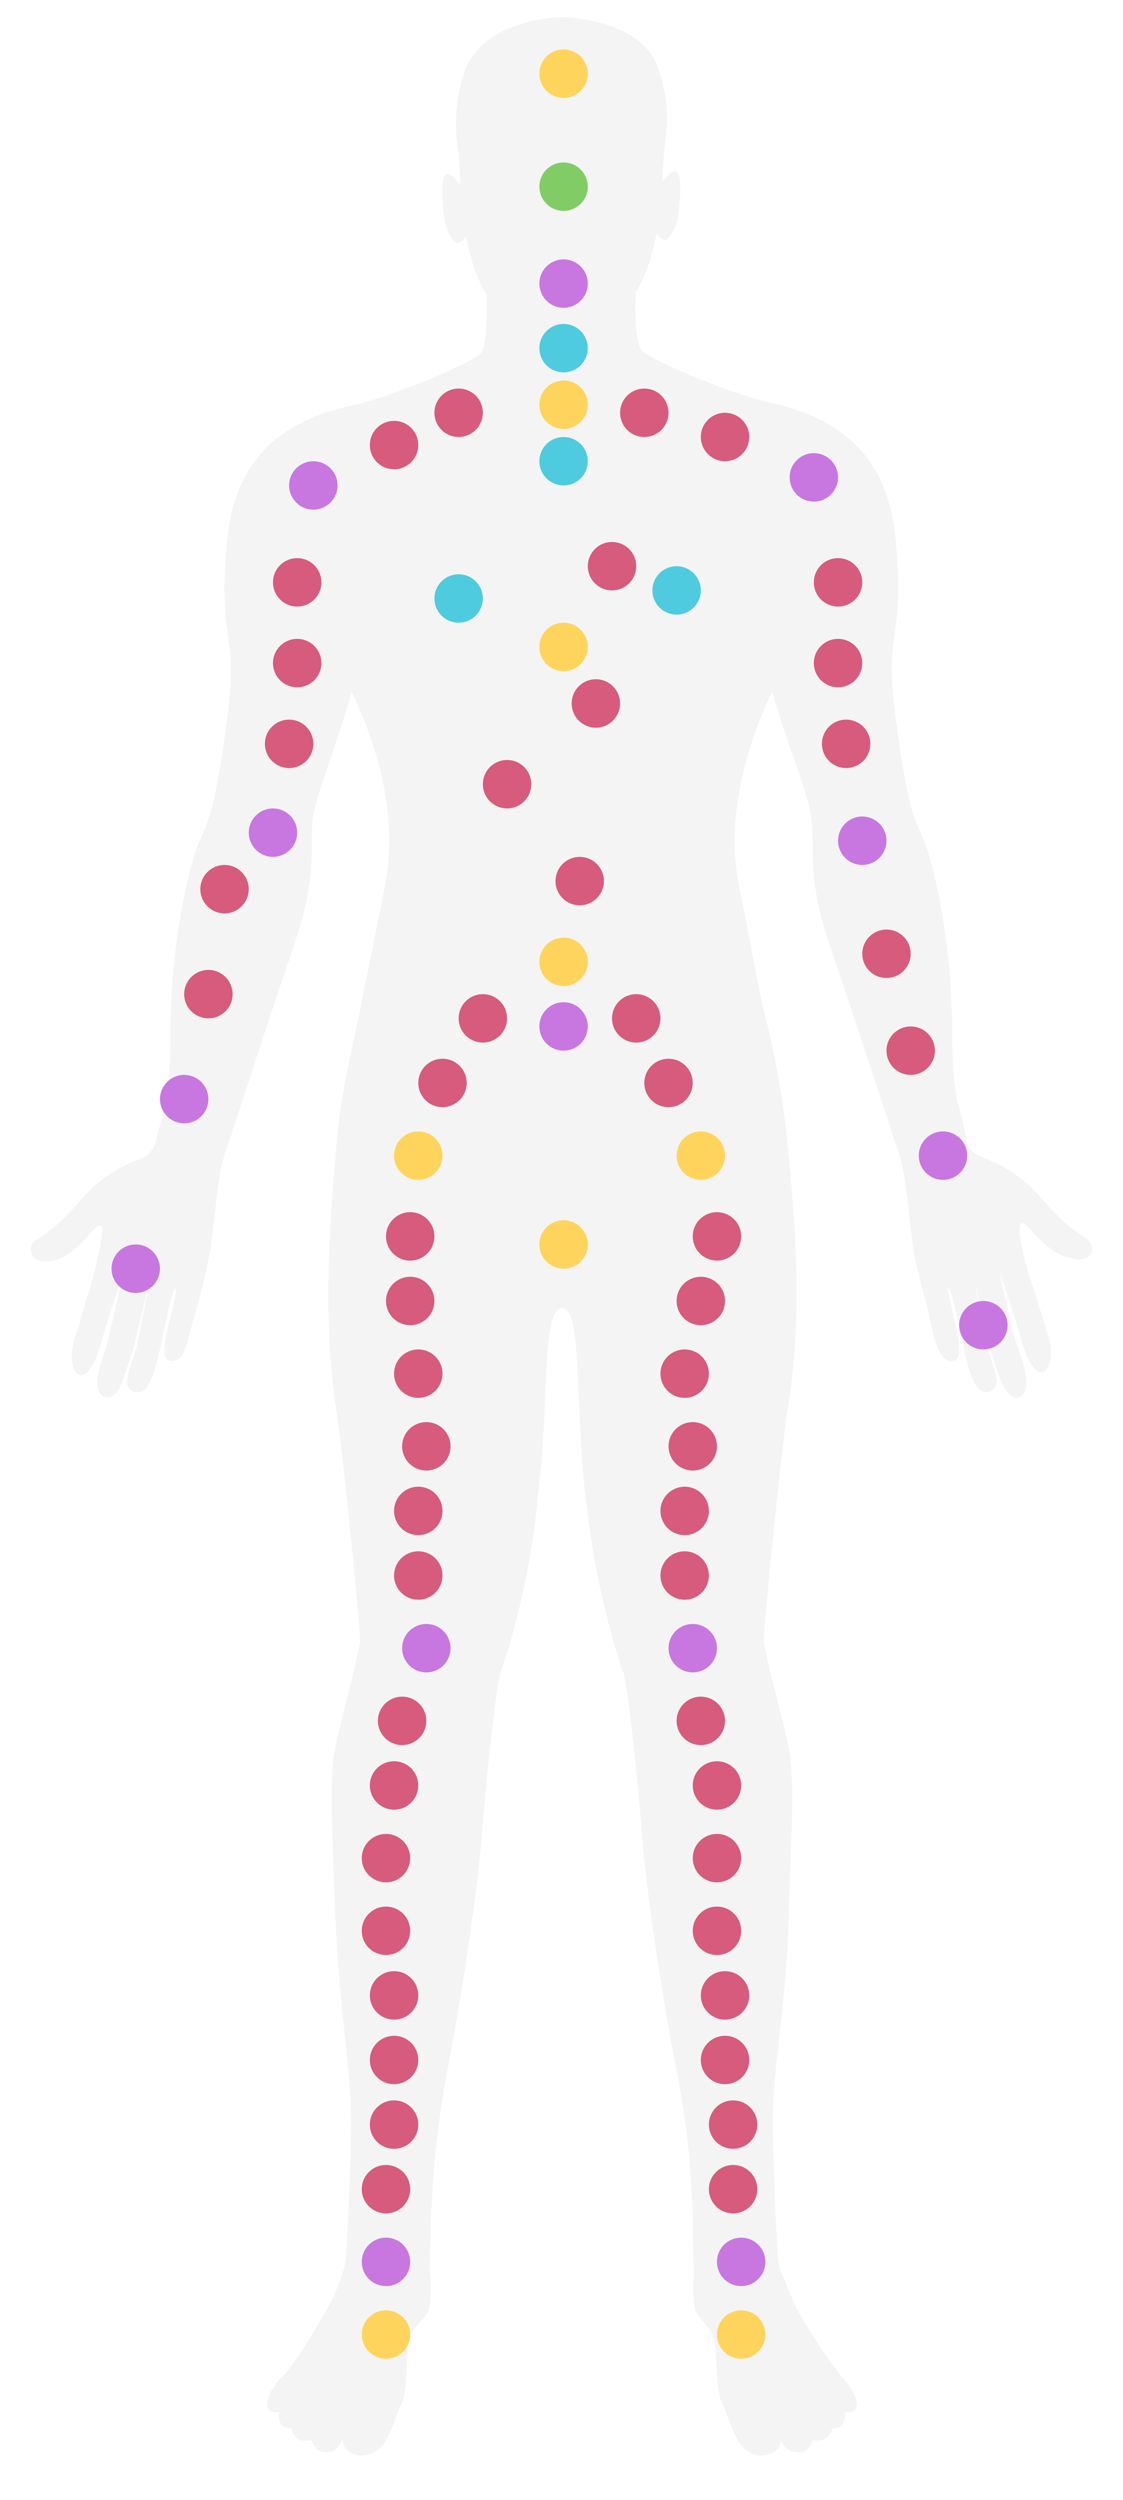 <svg xmlns="http://www.w3.org/2000/svg" xmlns:xlink="http://www.w3.org/1999/xlink" viewBox="0 0 164.125 365.297">
  <defs>
    <style>
      .cls-1 {
        fill: #f4f4f4;
        opacity: 0.999;
      }

      .cls-2 {
        fill: #ffd45c;
      }

      .cls-3 {
        fill: #c877e0;
      }

      .cls-4 {
        fill: #4ecbde;
      }

      .cls-5 {
        fill: #82cc66;
      }

      .cls-6 {
        fill: #d65b7d;
      }

      .cls-7 {
        filter: url(#Path_166);
      }
    </style>
    <filter id="Path_166" x="0" y="0" width="164.125" height="365.297" filterUnits="userSpaceOnUse">
      <feGaussianBlur in="SourceAlpha" stdDeviation="1.5"/>
      <feOffset dx="0" dy="0" result="offsetblur"/>
      <feFlood flood-color="#c2c2c2"/>
      <feComposite in2="offsetblur" operator="in"/>
      <feMerge>
        <feMergeNode/>
        <feMergeNode in="SourceGraphic"/>
      </feMerge>
    </filter>
  </defs>
  <g id="Group_194" data-name="Group 194" transform="translate(4.5 2.5)">
    <g id="Group_31" data-name="Group 31" transform="translate(0 0)">
      <g class="cls-7" transform="matrix(1, 0, 0, 1, -4.5, -2.5)">
        <path id="Path_166-2" data-name="Path 166" class="cls-1" d="M154.092,178.4c-1.629-1.018-3.462-2.24-6.924-6.313a20.234,20.234,0,0,0-7.739-5.3,6.1,6.1,0,0,1-1.629-.815c-1.018-.611-1.222-2.037-1.426-3.259a19.065,19.065,0,0,0-.815-3.258c-.611-2.037-1.018-5.5-1.018-11.2,0-13.441-2.851-25.05-4.277-28.308-1.426-3.055-2.444-5.5-4.073-18.329-1.629-12.627,1.629-10.59,0-26.068-1.629-15.274-13.441-18.125-18.736-19.347s-16.089-5.7-18.125-7.332c-1.018-.815-1.222-4.888-1.018-8.757,1.629-2.444,2.444-5.7,3.055-8.554.2.407.815,1.018,1.222,1.018.611,0,1.629-2.037,1.833-3.055s.611-4.888.2-6.313-1.426-.2-1.833.2l-.611.611c0-1.833.2-3.666.407-5.7A21.811,21.811,0,0,0,91.569,7.535C89.329.611,78.942,0,77.517,0h0C76.091,0,65.908.611,63.261,7.943a24.181,24.181,0,0,0-1.018,10.794,50.064,50.064,0,0,1,.407,5.7c-.2-.2-.611-.407-.611-.611-.407-.611-1.426-1.629-1.833-.2s0,5.3.2,6.313,1.222,3.258,1.833,3.055c.407,0,1.018-.611,1.222-1.018.611,2.851,1.426,6.11,3.055,8.554,0,3.869,0,7.943-1.018,8.757-2.037,1.629-12.83,6.11-18.125,7.332S30.269,60.486,28.639,75.964c-1.629,15.274,1.629,13.238,0,26.068-1.629,12.627-2.648,15.071-4.073,18.329-1.426,3.055-4.277,14.663-4.277,28.308a54.009,54.009,0,0,1-1.018,11.2c-.2.815-.407,1.833-.815,3.055-.2,1.018-.407,2.444-1.426,3.259A4.094,4.094,0,0,1,15.4,167a20.234,20.234,0,0,0-7.739,5.3c-3.462,4.073-5.3,5.3-6.924,6.313s-1.018,3.869,2.444,3.055c3.666-.815,5.906-5.3,6.924-5.091.815.2-1.018,7.128-1.629,9.368-.815,2.24-1.426,5.091-2.037,6.517-.407,1.426-1.018,4.073,0,5.5s2.648-.407,3.666-4.073S13.365,183.7,13.365,183.7s-1.222,5.5-2.037,8.961c-.611,2.851-2.851,7.128-1.018,8.757,1.018.815,2.24-.2,2.851-1.833s1.426-4.277,1.629-4.684c.611-2.648,2.444-10.183,2.444-10.183s-1.222,6.313-1.833,9.368c-.407,1.629-1.426,3.869-1.426,5.3a1.451,1.451,0,0,0,2.037,1.426c1.018-.2,1.833-2.444,2.444-4.888s1.426-6.924,2.037-8.961c.2-.815.611-1.629.611-1.018,0,1.222-1.018,4.684-1.426,6.517-.407,2.24-.407,3.869.611,3.869a1.771,1.771,0,0,0,1.833-1.018c.611-1.018,1.222-4.073,1.833-6.11a92.012,92.012,0,0,0,2.24-9.572c.407-3.055,1.018-9.165,1.426-11.2a35.413,35.413,0,0,1,1.426-4.684h0c1.833-5.7,6.313-19.347,9.165-27.7,3.666-10.794,2.444-14.46,2.851-18.94.407-3.055,3.462-10.386,5.7-18.533,3.462,7.128,6.924,17.718,4.888,28.308-3.666,18.329-2.648,13.034-3.666,18.329-1.222,5.906-2.648,11.608-3.259,17.718-1.222,13.441-2.24,27.086-.2,40.528.815,4.888,3.666,32.992,3.462,34.011-.611,3.666-2.851,11.4-3.666,15.682s-.407,10.794,0,22.809c.407,11.812,1.833,20.977,2.24,27.494.407,5.5-.407,19.958-.611,23.828a7.237,7.237,0,0,1-.407,2.037,27.178,27.178,0,0,1-2.24,5.3c-1.629,3.055-5.3,8.961-6.721,10.183-1.222,1.222-3.259,4.277-1.426,5.091a1.41,1.41,0,0,0,1.018,0c-.2,1.018.2,2.037.815,2.24a2.724,2.724,0,0,0,1.018.2,2.036,2.036,0,0,0,2.851,1.629s.407,1.629,1.833,1.833a3.466,3.466,0,0,0,1.426-.2c.407-.2.815-.611,1.426-1.833,0,0-.407,1.426,1.426,2.24s4.073-.2,5.091-2.444c1.222-2.444,1.018-2.851,2.037-4.888s.407-7.535,1.222-9.572c.611-2.24,2.648-2.851,2.851-4.684a20.987,20.987,0,0,0,0-5.091l.2-8.146.2-3.666a149.6,149.6,0,0,1,2.037-16.7c1.833-9.368,4.277-24.642,5.091-34.011,1.018-12.423,2.24-23.013,2.851-25.05a.631.631,0,0,1,.2-.407,116.3,116.3,0,0,0,5.091-23.624c.2-2.444.611-5.3.815-8.35.815-13.238.407-20.366,2.851-20.773,2.444.407,2.037,7.535,2.851,20.773.2,3.055.407,5.7.815,8.35a119.329,119.329,0,0,0,5.091,23.624c0,.2,0,.2.2.407.611,2.037,1.833,12.423,2.851,25.05.815,9.368,3.259,24.846,5.091,34.011a116.819,116.819,0,0,1,2.037,16.7l.2,3.666s0,8.146.2,8.146a20.816,20.816,0,0,0,0,5.091c.2,1.833,2.24,2.648,2.851,4.684.611,2.24.2,7.535,1.222,9.572s.815,2.444,2.037,4.888,3.258,3.259,5.091,2.444,1.426-2.24,1.426-2.24a2.814,2.814,0,0,0,1.426,1.833,3.466,3.466,0,0,0,1.426.2c1.426,0,1.833-1.833,1.833-1.833a2.134,2.134,0,0,0,2.851-1.629,2.724,2.724,0,0,0,1.018-.2c.611-.2,1.018-1.426.815-2.24a1.41,1.41,0,0,0,1.018,0c1.833-.815-.2-3.869-1.426-5.091a73.36,73.36,0,0,1-6.721-10.183c-.815-1.833-1.629-3.869-2.24-5.3a7.237,7.237,0,0,1-.407-2.037c-.2-3.869-1.018-18.125-.611-23.828.407-6.517,2.037-15.682,2.24-27.494.407-11.812.815-18.329,0-22.809-.815-4.277-3.055-12.016-3.666-15.682-.2-1.018,2.648-29.123,3.462-34.011,2.24-13.441,1.222-27.086-.2-40.528a129.25,129.25,0,0,0-3.259-17.718c-1.222-5.3,0,0-3.666-18.329-2.037-10.386,1.426-21.18,4.888-28.308,2.24,7.943,5.5,15.478,5.7,18.533.611,4.684-.815,8.35,2.851,18.94,2.851,8.35,7.332,21.995,9.165,27.7h0a35.415,35.415,0,0,1,1.426,4.684c.407,2.037,1.018,8.146,1.426,11.2s1.426,6.11,2.24,9.572c.407,2.037,1.018,5.091,1.833,6.11.611,1.018,1.222,1.222,1.833,1.018,1.018-.2,1.018-1.629.611-3.869-.407-1.833-1.222-5.3-1.426-6.517,0-.611.407.2.611,1.018.611,2.037,1.426,6.517,2.037,8.961s1.426,4.684,2.444,4.888a1.5,1.5,0,0,0,2.037-1.426c0-1.426-1.018-3.462-1.426-5.3-.611-3.055-1.833-9.368-1.833-9.368s1.833,7.535,2.444,10.183a25.67,25.67,0,0,0,1.629,4.684c.611,1.629,1.833,2.648,2.851,1.833,1.833-1.629-.407-5.906-1.222-9.165s-2.037-8.961-2.037-8.961,2.24,6.517,3.258,10.183,2.648,5.5,3.666,4.073.611-4.073,0-5.5c-.407-1.426-1.222-4.073-2.037-6.517-.815-2.24-2.648-8.961-1.629-9.368.815-.2,3.258,4.277,6.924,5.091C155.314,182.272,155.721,179.625,154.092,178.4Z" transform="translate(4.62 2.5)"/>
      </g>
      <circle id="Ellipse_96" data-name="Ellipse 96" class="cls-2" cx="3.539" cy="3.539" r="3.539" transform="translate(74.327 4.719)"/>
      <circle id="Ellipse_97" data-name="Ellipse 97" class="cls-2" cx="3.539" cy="3.539" r="3.539" transform="translate(74.327 53.091)"/>
      <circle id="Ellipse_98" data-name="Ellipse 98" class="cls-2" cx="3.539" cy="3.539" r="3.539" transform="translate(74.327 88.484)"/>
      <circle id="Ellipse_99" data-name="Ellipse 99" class="cls-2" cx="3.539" cy="3.539" r="3.539" transform="translate(53.091 162.811)"/>
      <circle id="Ellipse_100" data-name="Ellipse 100" class="cls-2" cx="3.539" cy="3.539" r="3.539" transform="translate(94.383 162.811)"/>
      <circle id="Ellipse_101" data-name="Ellipse 101" class="cls-2" cx="3.539" cy="3.539" r="3.539" transform="translate(74.327 175.789)"/>
      <circle id="Ellipse_102" data-name="Ellipse 102" class="cls-2" cx="3.539" cy="3.539" r="3.539" transform="translate(48.371 335.061)"/>
      <circle id="Ellipse_103" data-name="Ellipse 103" class="cls-3" cx="3.539" cy="3.539" r="3.539" transform="translate(37.753 64.889)"/>
      <circle id="Ellipse_104" data-name="Ellipse 104" class="cls-3" cx="3.539" cy="3.539" r="3.539" transform="translate(31.854 115.62)"/>
      <circle id="Ellipse_105" data-name="Ellipse 105" class="cls-3" cx="3.539" cy="3.539" r="3.539" transform="translate(18.877 154.553)"/>
      <circle id="Ellipse_106" data-name="Ellipse 106" class="cls-3" cx="3.539" cy="3.539" r="3.539" transform="translate(11.798 179.328)"/>
      <circle id="Ellipse_107" data-name="Ellipse 107" class="cls-3" cx="3.539" cy="3.539" r="3.539" transform="translate(54.27 234.778)"/>
      <circle id="Ellipse_108" data-name="Ellipse 108" class="cls-3" cx="3.539" cy="3.539" r="3.539" transform="translate(48.371 324.443)"/>
      <circle id="Ellipse_109" data-name="Ellipse 109" class="cls-3" cx="3.539" cy="3.539" r="3.539" transform="translate(110.9 63.709)"/>
      <circle id="Ellipse_110" data-name="Ellipse 110" class="cls-3" cx="3.539" cy="3.539" r="3.539" transform="translate(117.979 116.799)"/>
      <circle id="Ellipse_111" data-name="Ellipse 111" class="cls-3" cx="3.539" cy="3.539" r="3.539" transform="translate(129.777 162.811)"/>
      <circle id="Ellipse_112" data-name="Ellipse 112" class="cls-3" cx="3.539" cy="3.539" r="3.539" transform="translate(135.676 187.587)"/>
      <circle id="Ellipse_113" data-name="Ellipse 113" class="cls-3" cx="3.539" cy="3.539" r="3.539" transform="translate(74.327 35.394)"/>
      <circle id="Ellipse_114" data-name="Ellipse 114" class="cls-3" cx="3.539" cy="3.539" r="3.539" transform="translate(74.327 143.934)"/>
      <circle id="Ellipse_115" data-name="Ellipse 115" class="cls-2" cx="3.539" cy="3.539" r="3.539" transform="translate(74.327 134.496)"/>
      <circle id="Ellipse_116" data-name="Ellipse 116" class="cls-4" cx="3.539" cy="3.539" r="3.539" transform="translate(74.327 44.832)"/>
      <circle id="Ellipse_117" data-name="Ellipse 117" class="cls-4" cx="3.539" cy="3.539" r="3.539" transform="translate(74.327 61.349)"/>
      <circle id="Ellipse_118" data-name="Ellipse 118" class="cls-5" cx="3.539" cy="3.539" r="3.539" transform="translate(74.327 21.236)"/>
      <circle id="Ellipse_119" data-name="Ellipse 119" class="cls-6" cx="3.539" cy="3.539" r="3.539" transform="translate(81.406 76.686)"/>
      <circle id="Ellipse_120" data-name="Ellipse 120" class="cls-6" cx="3.539" cy="3.539" r="3.539" transform="translate(86.125 54.27)"/>
      <circle id="Ellipse_121" data-name="Ellipse 121" class="cls-6" cx="3.539" cy="3.539" r="3.539" transform="translate(97.923 57.81)"/>
      <circle id="Ellipse_122" data-name="Ellipse 122" class="cls-6" cx="3.539" cy="3.539" r="3.539" transform="translate(114.44 79.046)"/>
      <circle id="Ellipse_123" data-name="Ellipse 123" class="cls-6" cx="3.539" cy="3.539" r="3.539" transform="translate(114.44 90.844)"/>
      <circle id="Ellipse_124" data-name="Ellipse 124" class="cls-6" cx="3.539" cy="3.539" r="3.539" transform="translate(121.519 133.316)"/>
      <circle id="Ellipse_125" data-name="Ellipse 125" class="cls-6" cx="3.539" cy="3.539" r="3.539" transform="translate(125.058 147.474)"/>
      <circle id="Ellipse_126" data-name="Ellipse 126" class="cls-6" cx="3.539" cy="3.539" r="3.539" transform="translate(66.068 108.541)"/>
      <circle id="Ellipse_127" data-name="Ellipse 127" class="cls-6" cx="3.539" cy="3.539" r="3.539" transform="translate(79.046 96.743)"/>
      <circle id="Ellipse_128" data-name="Ellipse 128" class="cls-6" cx="3.539" cy="3.539" r="3.539" transform="translate(76.686 122.698)"/>
      <circle id="Ellipse_129" data-name="Ellipse 129" class="cls-6" cx="3.539" cy="3.539" r="3.539" transform="translate(84.945 142.755)"/>
      <circle id="Ellipse_130" data-name="Ellipse 130" class="cls-6" cx="3.539" cy="3.539" r="3.539" transform="translate(62.529 142.755)"/>
      <circle id="Ellipse_131" data-name="Ellipse 131" class="cls-6" cx="3.539" cy="3.539" r="3.539" transform="translate(58.99 54.27)"/>
      <circle id="Ellipse_132" data-name="Ellipse 132" class="cls-6" cx="3.539" cy="3.539" r="3.539" transform="translate(49.551 58.99)"/>
      <circle id="Ellipse_133" data-name="Ellipse 133" class="cls-6" cx="3.539" cy="3.539" r="3.539" transform="translate(24.776 123.878)"/>
      <circle id="Ellipse_134" data-name="Ellipse 134" class="cls-6" cx="3.539" cy="3.539" r="3.539" transform="translate(22.416 139.215)"/>
      <circle id="Ellipse_135" data-name="Ellipse 135" class="cls-4" cx="3.539" cy="3.539" r="3.539" transform="translate(58.99 81.406)"/>
      <circle id="Ellipse_136" data-name="Ellipse 136" class="cls-4" cx="3.539" cy="3.539" r="3.539" transform="translate(90.844 80.226)"/>
      <circle id="Ellipse_137" data-name="Ellipse 137" class="cls-6" cx="3.539" cy="3.539" r="3.539" transform="translate(115.62 102.642)"/>
      <circle id="Ellipse_138" data-name="Ellipse 138" class="cls-6" cx="3.539" cy="3.539" r="3.539" transform="translate(35.394 79.046)"/>
      <circle id="Ellipse_139" data-name="Ellipse 139" class="cls-6" cx="3.539" cy="3.539" r="3.539" transform="translate(35.394 90.844)"/>
      <circle id="Ellipse_140" data-name="Ellipse 140" class="cls-6" cx="3.539" cy="3.539" r="3.539" transform="translate(34.214 102.642)"/>
      <circle id="Ellipse_141" data-name="Ellipse 141" class="cls-6" cx="3.539" cy="3.539" r="3.539" transform="translate(56.63 152.193)"/>
      <circle id="Ellipse_142" data-name="Ellipse 142" class="cls-6" cx="3.539" cy="3.539" r="3.539" transform="translate(89.664 152.193)"/>
      <circle id="Ellipse_143" data-name="Ellipse 143" class="cls-6" cx="3.539" cy="3.539" r="3.539" transform="translate(51.911 174.609)"/>
      <circle id="Ellipse_144" data-name="Ellipse 144" class="cls-6" cx="3.539" cy="3.539" r="3.539" transform="translate(51.911 184.047)"/>
      <circle id="Ellipse_145" data-name="Ellipse 145" class="cls-6" cx="3.539" cy="3.539" r="3.539" transform="translate(53.091 194.666)"/>
      <circle id="Ellipse_146" data-name="Ellipse 146" class="cls-6" cx="3.539" cy="3.539" r="3.539" transform="translate(54.27 205.284)"/>
      <circle id="Ellipse_147" data-name="Ellipse 147" class="cls-6" cx="3.539" cy="3.539" r="3.539" transform="translate(53.091 214.722)"/>
      <circle id="Ellipse_148" data-name="Ellipse 148" class="cls-6" cx="3.539" cy="3.539" r="3.539" transform="translate(53.091 224.16)"/>
      <circle id="Ellipse_149" data-name="Ellipse 149" class="cls-6" cx="3.539" cy="3.539" r="3.539" transform="translate(50.731 245.397)"/>
      <circle id="Ellipse_150" data-name="Ellipse 150" class="cls-6" cx="3.539" cy="3.539" r="3.539" transform="translate(49.551 254.835)"/>
      <circle id="Ellipse_151" data-name="Ellipse 151" class="cls-6" cx="3.539" cy="3.539" r="3.539" transform="translate(48.371 265.453)"/>
      <circle id="Ellipse_152" data-name="Ellipse 152" class="cls-6" cx="3.539" cy="3.539" r="3.539" transform="translate(48.371 276.071)"/>
      <circle id="Ellipse_153" data-name="Ellipse 153" class="cls-6" cx="3.539" cy="3.539" r="3.539" transform="translate(49.551 285.509)"/>
      <circle id="Ellipse_154" data-name="Ellipse 154" class="cls-6" cx="3.539" cy="3.539" r="3.539" transform="translate(49.551 294.948)"/>
      <circle id="Ellipse_155" data-name="Ellipse 155" class="cls-6" cx="3.539" cy="3.539" r="3.539" transform="translate(49.551 304.386)"/>
      <circle id="Ellipse_156" data-name="Ellipse 156" class="cls-6" cx="3.539" cy="3.539" r="3.539" transform="translate(48.371 313.824)"/>
      <circle id="Ellipse_157" data-name="Ellipse 157" class="cls-2" cx="3.539" cy="3.539" r="3.539" transform="translate(100.282 335.061)"/>
      <circle id="Ellipse_158" data-name="Ellipse 158" class="cls-3" cx="3.539" cy="3.539" r="3.539" transform="translate(93.204 234.778)"/>
      <circle id="Ellipse_159" data-name="Ellipse 159" class="cls-3" cx="3.539" cy="3.539" r="3.539" transform="translate(100.282 324.443)"/>
      <circle id="Ellipse_160" data-name="Ellipse 160" class="cls-6" cx="3.539" cy="3.539" r="3.539" transform="translate(96.743 174.609)"/>
      <circle id="Ellipse_161" data-name="Ellipse 161" class="cls-6" cx="3.539" cy="3.539" r="3.539" transform="translate(94.383 184.047)"/>
      <circle id="Ellipse_162" data-name="Ellipse 162" class="cls-6" cx="3.539" cy="3.539" r="3.539" transform="translate(92.024 194.666)"/>
      <circle id="Ellipse_163" data-name="Ellipse 163" class="cls-6" cx="3.539" cy="3.539" r="3.539" transform="translate(93.204 205.284)"/>
      <circle id="Ellipse_164" data-name="Ellipse 164" class="cls-6" cx="3.539" cy="3.539" r="3.539" transform="translate(92.024 214.722)"/>
      <circle id="Ellipse_165" data-name="Ellipse 165" class="cls-6" cx="3.539" cy="3.539" r="3.539" transform="translate(92.024 224.16)"/>
      <circle id="Ellipse_166" data-name="Ellipse 166" class="cls-6" cx="3.539" cy="3.539" r="3.539" transform="translate(94.383 245.397)"/>
      <circle id="Ellipse_167" data-name="Ellipse 167" class="cls-6" cx="3.539" cy="3.539" r="3.539" transform="translate(96.743 254.835)"/>
      <circle id="Ellipse_168" data-name="Ellipse 168" class="cls-6" cx="3.539" cy="3.539" r="3.539" transform="translate(96.743 265.453)"/>
      <circle id="Ellipse_169" data-name="Ellipse 169" class="cls-6" cx="3.539" cy="3.539" r="3.539" transform="translate(96.743 276.071)"/>
      <circle id="Ellipse_170" data-name="Ellipse 170" class="cls-6" cx="3.539" cy="3.539" r="3.539" transform="translate(97.923 285.509)"/>
      <circle id="Ellipse_171" data-name="Ellipse 171" class="cls-6" cx="3.539" cy="3.539" r="3.539" transform="translate(97.923 294.948)"/>
      <circle id="Ellipse_172" data-name="Ellipse 172" class="cls-6" cx="3.539" cy="3.539" r="3.539" transform="translate(99.102 304.386)"/>
      <circle id="Ellipse_173" data-name="Ellipse 173" class="cls-6" cx="3.539" cy="3.539" r="3.539" transform="translate(99.102 313.824)"/>
    </g>
  </g>
</svg>
